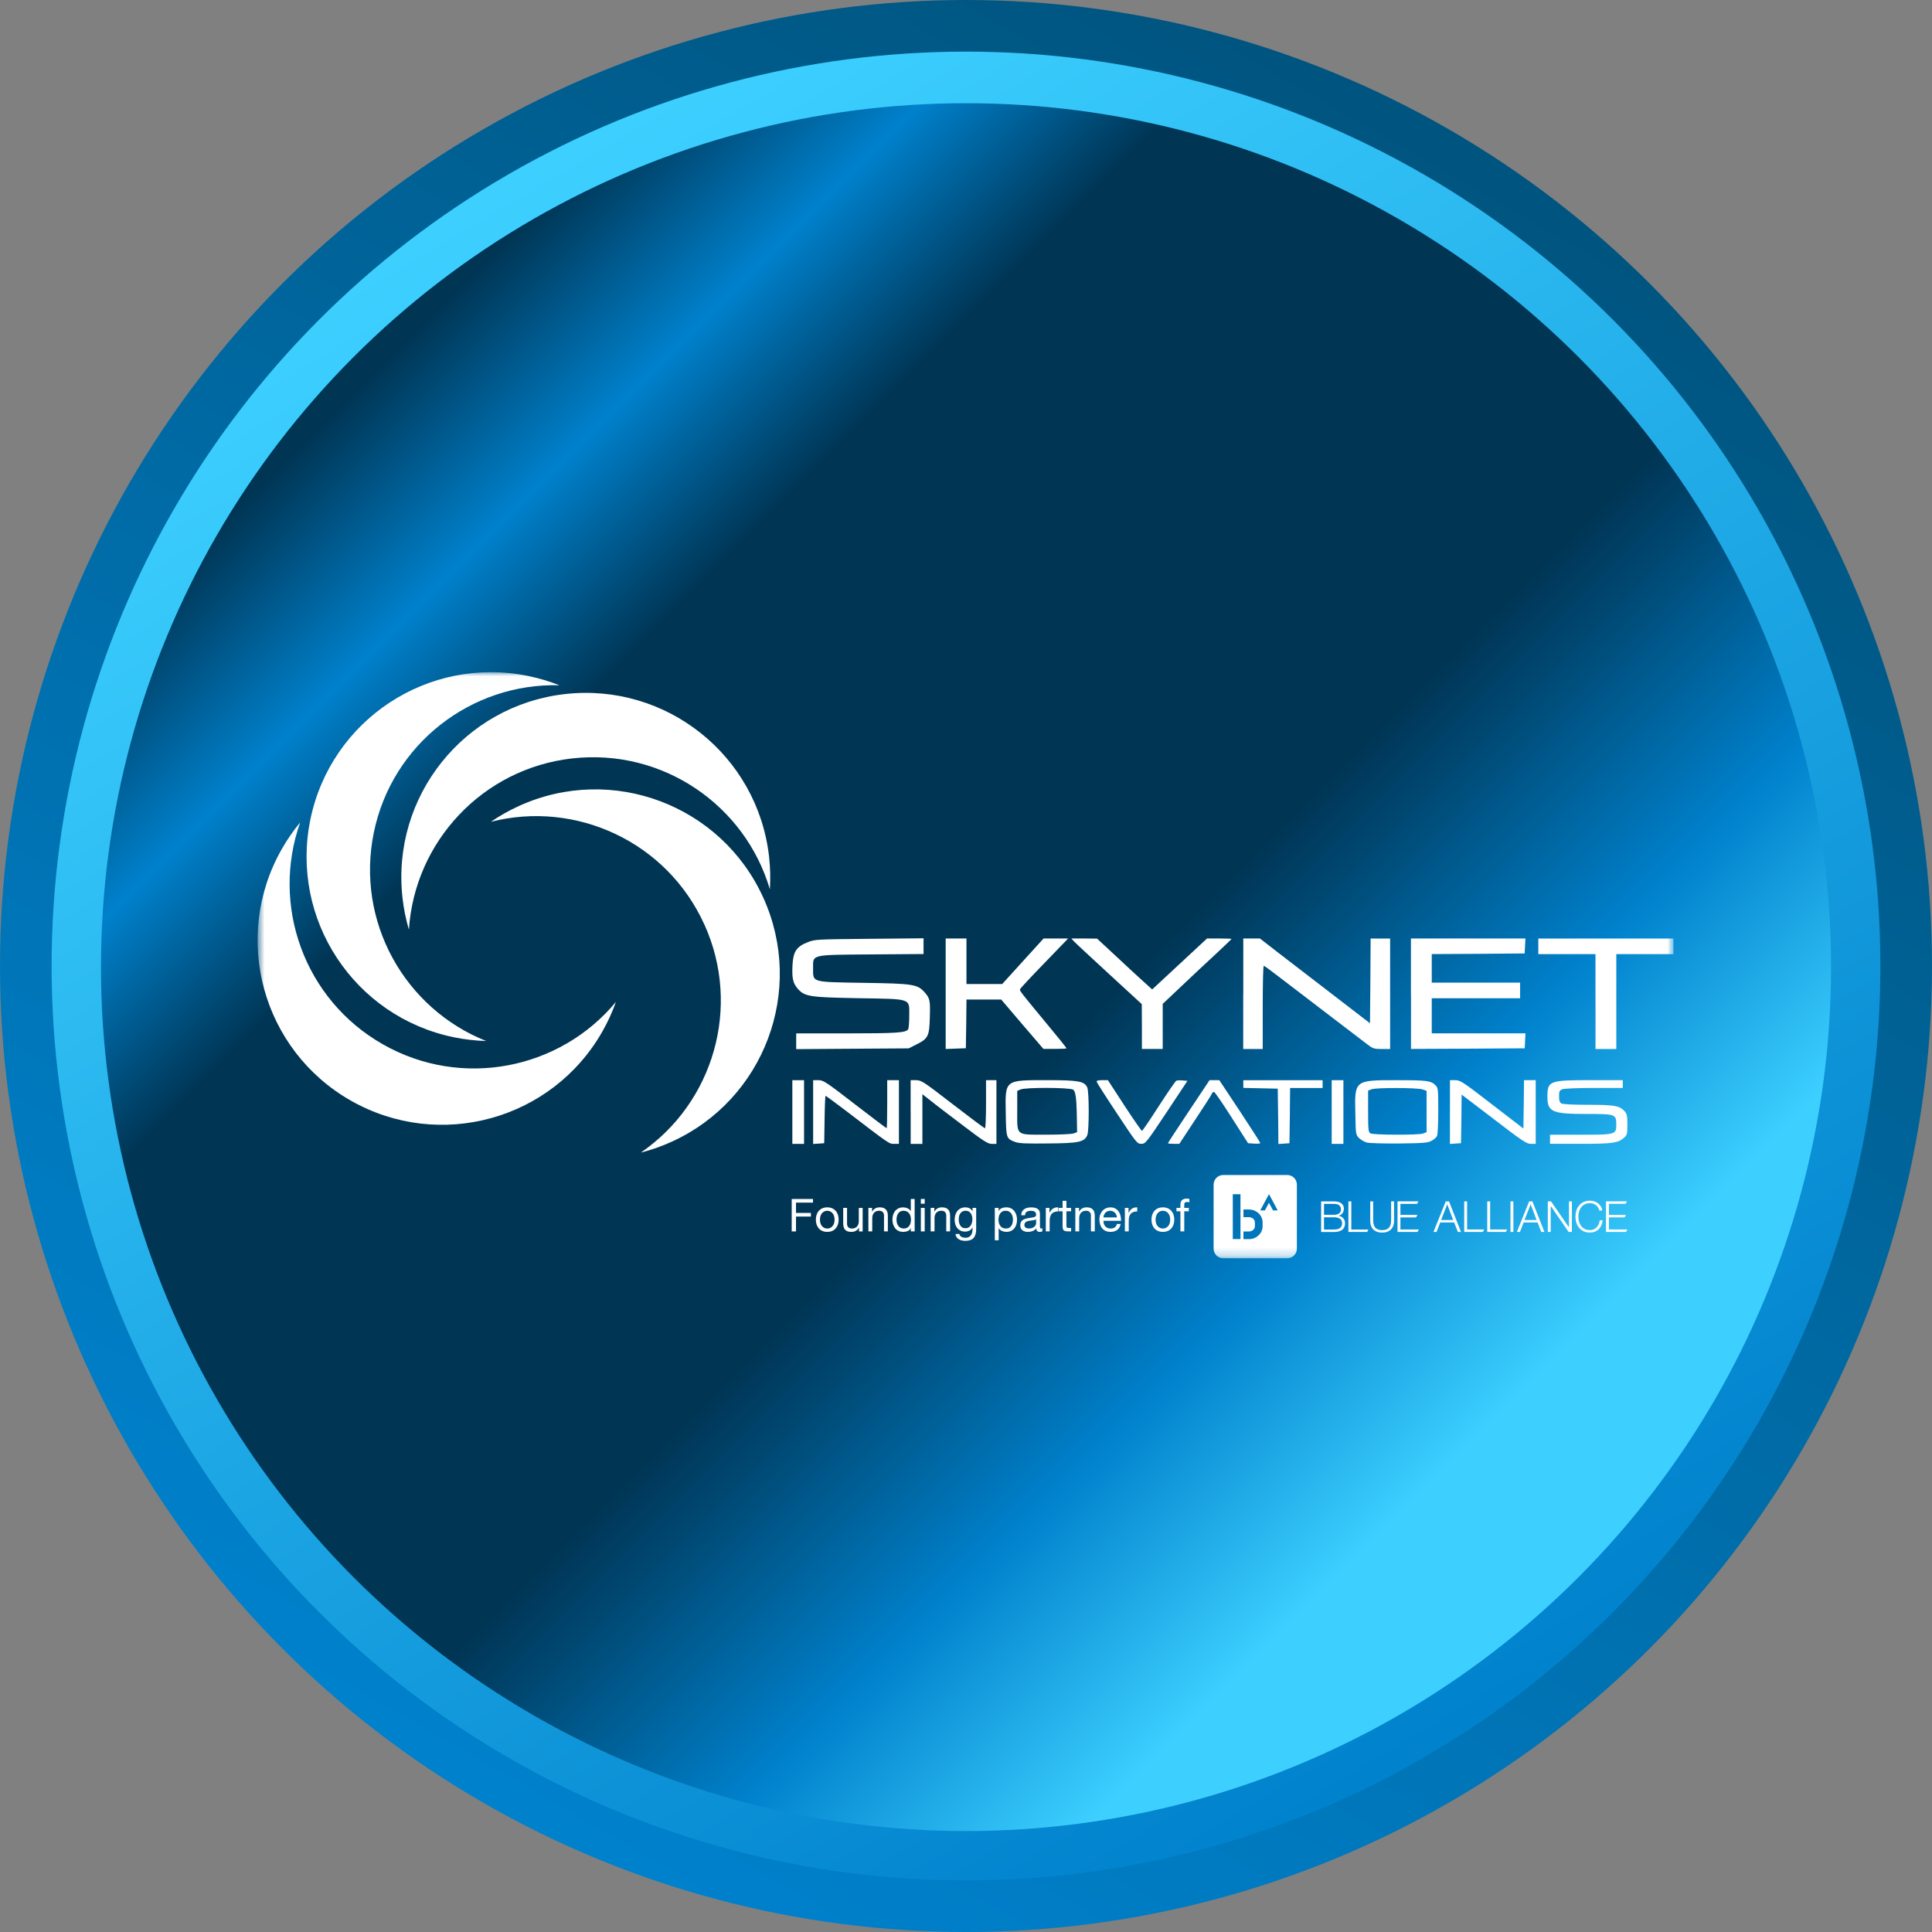 <svg width="230" height="230" viewBox="0 0 230 230" fill="none" xmlns="http://www.w3.org/2000/svg">
<rect x="0" y="0" width="230" height="230" fill="#808080" stroke="none"/>
<circle cx="115" cy="115" r="115" fill="url(#paint0_linear_6984_4069)"/>
<circle cx="115" cy="115" r="108.856" fill="url(#paint1_linear_6984_4069)"/>
<ellipse cx="115.001" cy="115.134" rx="102.979" ry="102.846" fill="url(#paint2_linear_6984_4069)"/>
<mask id="mask0_6984_4069" style="mask-type:luminance" maskUnits="userSpaceOnUse" x="30" y="80" width="170" height="70">
<path d="M199.225 80.017H30.665V149.793H199.225V80.017Z" fill="white"/>
</mask>
<g mask="url(#mask0_6984_4069)">
<path d="M94.327 132.384V128.594H95.721V136.177H94.327V132.384Z" fill="white"/>
<path d="M96.803 132.398V128.592H97.437C98.011 128.592 98.351 128.81 101.767 131.453C103.81 133.031 105.51 134.314 105.558 134.314C105.591 134.314 105.621 133.031 105.621 131.453V128.592H107.015V136.174H106.443C105.838 136.174 105.949 136.25 100.719 132.246C99.418 131.255 98.319 130.451 98.274 130.451C98.244 130.451 98.181 131.718 98.165 133.282L98.12 136.097L97.469 136.143L96.803 136.188V132.398Z" fill="white"/>
<path d="M108.408 132.384V128.594H109.075C109.68 128.594 109.956 128.778 113.422 131.455C115.465 133.033 117.181 134.316 117.262 134.316C117.325 134.316 117.384 133.033 117.384 131.455V128.594H118.622V136.177H118.065C117.6 136.177 117.092 135.852 114.632 133.978C113.039 132.77 111.305 131.457 110.781 131.024L109.808 130.265V136.177H108.414V132.386L108.41 132.382L108.408 132.384Z" fill="white"/>
<path d="M120.878 135.957C119.795 135.553 119.779 135.538 119.733 132.521C119.658 128.513 119.561 128.59 124.639 128.59C128.381 128.59 129.095 128.715 129.435 129.458C129.667 129.982 129.667 134.64 129.435 135.152C129.066 135.957 128.445 136.095 124.807 136.125C122.238 136.155 121.341 136.125 120.876 135.957H120.88H120.878ZM127.826 134.933L128.229 134.778L128.184 132.349C128.152 130.729 128.01 129.851 127.751 129.717C127.239 129.452 122.057 129.44 121.485 129.701L121.1 129.869V132.236C121.1 135.283 120.852 135.081 124.611 135.081C126.159 135.081 127.598 135.018 127.83 134.927L127.826 134.933Z" fill="white"/>
<path d="M132.992 132.584C131.679 130.621 130.592 128.9 130.562 128.794C130.517 128.655 130.701 128.592 131.197 128.592H131.893L133.856 131.609C134.94 133.266 135.883 134.626 135.946 134.626C136.009 134.626 136.919 133.296 137.957 131.672C139.01 130.049 139.938 128.689 140.046 128.655C140.155 128.61 140.495 128.592 140.806 128.626L141.363 128.671L138.872 132.43C136.46 136.05 136.367 136.172 135.871 136.172C135.374 136.172 135.284 136.05 132.992 132.584Z" fill="white"/>
<path d="M139.042 136.097C139.042 136.052 140.157 134.347 141.518 132.307L143.993 128.594H145.156L147.601 132.277C148.932 134.304 150.031 136.006 150.031 136.068C150.031 136.143 149.707 136.176 149.306 136.143L148.58 136.097L146.629 133.05C145.563 131.364 144.618 130.004 144.527 129.988C144.418 129.988 144.296 130.097 144.25 130.235C144.205 130.373 143.307 131.767 142.269 133.327L140.397 136.172H139.73C139.361 136.172 139.05 136.143 139.05 136.097H139.042Z" fill="white"/>
<path d="M152.159 132.896L152.113 129.603L150.071 129.557L148.015 129.512V128.598H157.452V129.525H153.582L153.553 132.819L153.507 136.099L152.857 136.145L152.19 136.19L152.161 132.893V132.896H152.159Z" fill="white"/>
<path d="M158.535 132.384V128.594H159.929V136.176H158.535V132.384Z" fill="white"/>
<path d="M162.728 136.018C162.451 135.955 162.032 135.708 161.801 135.494C161.397 135.091 161.397 135.045 161.352 132.633C161.259 128.564 161.213 128.594 166.332 128.594C169.891 128.594 170.356 128.657 170.911 129.211C171.206 129.505 171.222 129.705 171.222 132.244C171.222 133.806 171.158 135.075 171.067 135.261C170.975 135.415 170.682 135.676 170.403 135.818C169.984 136.05 169.43 136.095 166.581 136.129C164.756 136.145 163.022 136.095 162.73 136.02H162.728V136.018ZM169.428 134.935L169.832 134.78V129.863L169.353 129.695C168.736 129.478 163.815 129.464 163.274 129.679L162.87 129.834V132.293C162.87 134.492 162.904 134.784 163.147 134.925C163.487 135.126 168.902 135.142 169.428 134.941V134.937V134.935Z" fill="white"/>
<path d="M172.614 132.398V128.592H173.249C173.836 128.592 174.176 128.81 177.613 131.471L181.355 134.349L181.401 131.471L181.43 128.592H182.824V136.174H182.253C181.729 136.174 181.233 135.834 177.844 133.234L174.004 130.31L173.975 133.201L173.929 136.091L173.279 136.137L172.612 136.182V132.392L172.616 132.396H172.614V132.398Z" fill="white"/>
<path d="M184.526 135.631V135.089H188.131C192.37 135.089 192.415 135.073 192.415 133.851C192.415 132.629 192.277 132.614 188.874 132.614C184.776 132.614 184.216 132.366 184.216 130.571C184.216 128.667 184.434 128.59 189.398 128.59H193.188V129.517H189.798C187.925 129.517 186.223 129.581 186.007 129.672C185.651 129.796 185.604 129.903 185.604 130.506C185.604 131.048 185.679 131.249 185.899 131.37C186.082 131.463 187.383 131.524 189.04 131.524C192.133 131.524 192.783 131.633 193.358 132.238C193.685 132.594 193.732 132.78 193.732 133.879C193.732 135.042 193.702 135.132 193.299 135.473C192.619 136.078 191.923 136.169 188.131 136.169H184.526V135.627V135.631Z" fill="white"/>
<path d="M94.786 123.95V123.022H100.866C106.778 123.022 107.843 122.947 108.12 122.528C108.183 122.419 108.243 121.676 108.243 120.905C108.243 118.815 108.612 118.941 102.208 118.833C96.342 118.724 95.802 118.649 94.954 117.688C94.397 117.037 94.258 116.421 94.349 114.827C94.442 113.279 94.828 112.692 96.129 112.18C97.01 111.824 97.183 111.824 103.494 111.764L109.947 111.701V113.574L103.792 113.619C96.427 113.682 96.797 113.589 96.797 115.29C96.797 116.99 96.55 116.901 102.91 117.006C108.788 117.099 109.225 117.174 110.105 118.168C110.71 118.864 110.756 119.112 110.692 121.215C110.629 123.351 110.491 123.645 109.099 124.341L108.171 124.806L101.487 124.851L94.786 124.897V123.95Z" fill="white"/>
<path d="M112.58 118.303V111.727H115.056V117.144H119.311L124.232 111.727H127.156L124.307 114.681C122.745 116.288 121.446 117.682 121.428 117.773C121.365 117.941 121.537 118.158 124.756 122.044C125.977 123.513 126.968 124.75 126.968 124.796C126.968 124.841 126.351 124.871 125.592 124.871H124.216L121.695 121.931L119.19 118.991H115.058L115.028 121.899L114.983 124.79L113.79 124.835L112.582 124.881V118.289V118.303H112.58Z" fill="white"/>
<path d="M135.942 122.216L135.926 119.539L132.057 115.98C129.938 114.028 128.034 112.267 127.866 112.081L127.541 111.725H129.074L130.606 111.741L132.771 113.751C133.963 114.865 135.432 116.227 136.051 116.784L137.164 117.791L140.428 114.758L143.693 111.725H145.162C145.966 111.725 146.617 111.755 146.617 111.77C146.617 111.8 145.765 112.622 144.729 113.579C143.675 114.552 141.834 116.272 140.63 117.419L138.418 119.509V124.875H135.942V122.214V122.216Z" fill="white"/>
<path d="M148.011 118.303V111.727H149.992L152.127 113.384C153.319 114.297 156.259 116.573 158.685 118.427L163.094 121.818L163.14 116.774L163.169 111.731H165.491V124.881H164.5C163.589 124.881 163.434 124.835 162.75 124.309C155.895 119.082 152.819 116.727 151.795 115.938C151.115 115.414 150.512 114.977 150.448 114.977C150.373 114.977 150.324 117.205 150.324 119.928V124.879H148.003V118.303L148.009 118.299V118.303H148.011Z" fill="white"/>
<path d="M167.969 118.303V111.727H181.598L181.552 112.624L181.507 113.506L175.985 113.552L170.447 113.581V116.984H180.965V118.839H170.447V123.018H181.604L181.558 123.916L181.513 124.798L174.753 124.843L167.977 124.873V118.297L167.973 118.301H167.969V118.303Z" fill="white"/>
<path d="M189.938 119.232V113.586H183.133V111.731H199.223V113.586H192.417V124.881H189.942V119.234H189.938V119.232Z" fill="white"/>
<path d="M45.584 124.327C36.189 118.983 32.236 107.751 35.736 97.908C34.923 98.885 34.188 99.949 33.538 101.094C27.543 111.636 31.234 125.041 41.776 131.032C52.318 137.026 65.724 133.335 71.714 122.793C72.365 121.65 72.898 120.472 73.326 119.274C66.659 127.317 54.984 129.671 45.586 124.327H45.584Z" fill="white"/>
<path d="M44.503 99.109C46.682 88.521 56.145 81.293 66.588 81.579C65.406 81.111 64.168 80.737 62.881 80.474C51.002 78.03 39.394 85.68 36.95 97.559C34.509 109.437 42.158 121.047 54.035 123.485C55.322 123.75 56.609 123.894 57.88 123.93C48.171 120.074 42.324 109.696 44.503 99.109Z" fill="white"/>
<path d="M68.152 90.285C78.896 89.082 88.697 95.85 91.651 105.87C91.734 104.603 91.704 103.31 91.558 102.001C90.207 89.95 79.345 81.277 67.294 82.623C55.243 83.97 46.566 94.832 47.916 106.883C48.06 108.19 48.321 109.457 48.681 110.675C49.347 100.247 57.408 91.485 68.152 90.283V90.285Z" fill="white"/>
<path d="M83.851 110.05C88.313 119.896 84.907 131.307 76.288 137.214C77.52 136.9 78.74 136.475 79.938 135.931C90.982 130.923 95.878 117.913 90.87 106.869C85.862 95.825 72.852 90.929 61.808 95.937C60.609 96.481 59.484 97.12 58.435 97.835C68.558 95.247 79.384 100.206 83.847 110.052H83.851V110.05Z" fill="white"/>
<path d="M96.785 142.735V143.168H94.763V144.396H96.536V144.829H94.763V146.597H94.249V142.737H96.785V142.735Z" fill="white"/>
<path d="M97.212 144.621C97.27 144.443 97.357 144.287 97.471 144.157C97.586 144.024 97.728 143.921 97.898 143.846C98.068 143.771 98.262 143.733 98.482 143.733C98.701 143.733 98.901 143.771 99.069 143.846C99.237 143.921 99.377 144.026 99.494 144.157C99.609 144.289 99.695 144.443 99.753 144.621C99.81 144.799 99.84 144.991 99.84 145.196C99.84 145.402 99.81 145.594 99.753 145.77C99.695 145.946 99.609 146.1 99.494 146.233C99.379 146.365 99.237 146.468 99.069 146.541C98.901 146.614 98.705 146.652 98.482 146.652C98.258 146.652 98.066 146.614 97.898 146.541C97.728 146.468 97.586 146.365 97.471 146.233C97.357 146.1 97.27 145.948 97.212 145.77C97.155 145.594 97.125 145.402 97.125 145.196C97.125 144.991 97.155 144.799 97.212 144.621ZM97.681 145.649C97.726 145.782 97.788 145.89 97.867 145.979C97.946 146.068 98.039 146.136 98.145 146.183C98.252 146.231 98.365 146.254 98.484 146.254C98.602 146.254 98.715 146.231 98.822 146.183C98.928 146.136 99.021 146.068 99.1 145.979C99.18 145.89 99.241 145.782 99.286 145.649C99.332 145.517 99.353 145.367 99.353 145.198C99.353 145.03 99.332 144.878 99.286 144.748C99.241 144.615 99.18 144.504 99.1 144.416C99.021 144.325 98.928 144.257 98.822 144.21C98.715 144.162 98.602 144.139 98.484 144.139C98.365 144.139 98.252 144.162 98.145 144.21C98.039 144.257 97.946 144.325 97.867 144.416C97.788 144.506 97.724 144.617 97.681 144.748C97.635 144.88 97.614 145.03 97.614 145.198C97.614 145.367 97.635 145.519 97.681 145.649Z" fill="white"/>
<path d="M102.262 146.593V146.15H102.252C102.155 146.324 102.03 146.45 101.878 146.531C101.726 146.612 101.548 146.654 101.342 146.654C101.158 146.654 101.006 146.63 100.884 146.581C100.761 146.531 100.662 146.462 100.587 146.373C100.512 146.282 100.458 146.175 100.427 146.051C100.395 145.926 100.381 145.788 100.381 145.638V143.799H100.84V145.691C100.84 145.865 100.889 146.001 100.992 146.102C101.093 146.203 101.232 146.254 101.409 146.254C101.55 146.254 101.672 146.233 101.775 146.189C101.878 146.146 101.963 146.084 102.032 146.005C102.101 145.926 102.153 145.833 102.186 145.727C102.22 145.62 102.238 145.503 102.238 145.379V143.801H102.697V146.596H102.264V146.593H102.262Z" fill="white"/>
<path d="M103.818 143.797V144.24H103.828C104.02 143.901 104.322 143.731 104.736 143.731C104.92 143.731 105.072 143.757 105.194 143.807C105.317 143.858 105.416 143.927 105.491 144.018C105.566 144.109 105.619 144.216 105.651 144.34C105.681 144.465 105.697 144.603 105.697 144.754V146.592H105.238V144.7C105.238 144.526 105.186 144.39 105.086 144.289C104.985 144.188 104.846 144.137 104.668 144.137C104.528 144.137 104.406 144.159 104.303 144.202C104.2 144.246 104.115 144.307 104.046 144.386C103.976 144.465 103.925 144.558 103.891 144.665C103.858 144.771 103.84 144.888 103.84 145.013V146.59H103.381V143.795H103.818V143.797Z" fill="white"/>
<path d="M108.43 146.593V146.215H108.421C108.345 146.369 108.227 146.482 108.065 146.551C107.903 146.62 107.725 146.654 107.529 146.654C107.313 146.654 107.124 146.615 106.963 146.535C106.803 146.456 106.669 146.35 106.564 146.217C106.457 146.085 106.378 145.928 106.323 145.752C106.269 145.577 106.242 145.389 106.242 145.191C106.242 144.993 106.267 144.805 106.321 144.629C106.372 144.453 106.453 144.299 106.558 144.167C106.665 144.034 106.797 143.932 106.957 143.852C107.118 143.775 107.303 143.736 107.517 143.736C107.588 143.736 107.667 143.744 107.75 143.758C107.833 143.771 107.916 143.797 107.999 143.831C108.082 143.864 108.162 143.91 108.235 143.965C108.308 144.02 108.371 144.09 108.421 144.173H108.43V142.735H108.889V146.595H108.43V146.593ZM106.779 145.6C106.813 145.725 106.866 145.836 106.936 145.932C107.005 146.029 107.096 146.106 107.207 146.166C107.317 146.223 107.446 146.253 107.594 146.253C107.742 146.253 107.881 146.223 107.99 146.162C108.098 146.1 108.185 146.019 108.254 145.921C108.324 145.822 108.373 145.709 108.403 145.582C108.432 145.456 108.448 145.327 108.448 145.199C108.448 145.062 108.432 144.93 108.399 144.801C108.367 144.673 108.316 144.56 108.245 144.463C108.173 144.366 108.082 144.287 107.972 144.228C107.859 144.169 107.725 144.139 107.566 144.139C107.408 144.139 107.28 144.171 107.171 144.23C107.062 144.291 106.977 144.372 106.912 144.473C106.847 144.574 106.799 144.689 106.772 144.819C106.742 144.95 106.728 145.082 106.728 145.219C106.728 145.355 106.746 145.476 106.779 145.6Z" fill="white"/>
<path d="M109.625 143.297V142.735H110.084V143.297H109.625ZM110.084 143.799V146.595H109.625V143.799H110.084Z" fill="white"/>
<path d="M111.23 143.797V144.24H111.24C111.432 143.901 111.734 143.731 112.148 143.731C112.331 143.731 112.484 143.757 112.606 143.807C112.729 143.858 112.828 143.927 112.903 144.018C112.978 144.109 113.031 144.216 113.063 144.34C113.093 144.465 113.108 144.603 113.108 144.754V146.592H112.65V144.7C112.65 144.526 112.598 144.39 112.498 144.289C112.397 144.188 112.258 144.137 112.08 144.137C111.94 144.137 111.817 144.159 111.715 144.202C111.612 144.246 111.527 144.307 111.458 144.386C111.388 144.465 111.337 144.558 111.303 144.665C111.27 144.771 111.252 144.888 111.252 145.013V146.59H110.793V143.795H111.23V143.797Z" fill="white"/>
<path d="M115.9 147.381C115.691 147.609 115.363 147.721 114.916 147.721C114.785 147.721 114.653 147.707 114.518 147.678C114.384 147.648 114.261 147.603 114.151 147.537C114.04 147.472 113.949 147.387 113.878 147.282C113.807 147.178 113.765 147.049 113.759 146.899H114.218C114.222 146.982 114.248 147.051 114.297 147.11C114.346 147.168 114.406 147.215 114.475 147.251C114.546 147.286 114.621 147.312 114.704 147.33C114.787 147.346 114.866 147.354 114.941 147.354C115.094 147.354 115.22 147.328 115.325 147.274C115.43 147.223 115.517 147.15 115.584 147.059C115.653 146.968 115.703 146.855 115.732 146.727C115.762 146.596 115.778 146.454 115.778 146.3V146.116H115.768C115.689 146.29 115.568 146.416 115.408 146.497C115.248 146.579 115.078 146.62 114.898 146.62C114.688 146.62 114.507 146.582 114.352 146.507C114.198 146.432 114.068 146.329 113.963 146.203C113.858 146.074 113.779 145.926 113.728 145.754C113.676 145.582 113.648 145.402 113.648 145.21C113.648 145.044 113.67 144.874 113.714 144.7C113.757 144.526 113.828 144.366 113.929 144.224C114.03 144.081 114.162 143.965 114.329 143.872C114.495 143.781 114.698 143.733 114.94 143.733C115.115 143.733 115.278 143.773 115.426 143.85C115.574 143.927 115.689 144.044 115.772 144.198H115.778V143.799H116.211V146.355C116.211 146.812 116.106 147.156 115.896 147.383H115.9V147.381ZM115.313 146.124C115.42 146.061 115.505 145.977 115.57 145.875C115.635 145.772 115.683 145.655 115.713 145.527C115.742 145.396 115.758 145.268 115.758 145.137C115.758 145.015 115.744 144.894 115.715 144.775C115.685 144.657 115.639 144.55 115.576 144.453C115.513 144.358 115.432 144.281 115.331 144.224C115.23 144.166 115.108 144.137 114.963 144.137C114.819 144.137 114.688 144.164 114.586 144.22C114.481 144.275 114.396 144.35 114.329 144.443C114.261 144.536 114.214 144.645 114.182 144.767C114.151 144.89 114.137 145.019 114.137 145.151C114.137 145.283 114.149 145.404 114.174 145.529C114.2 145.655 114.244 145.77 114.305 145.873C114.366 145.975 114.447 146.059 114.548 146.122C114.649 146.185 114.775 146.217 114.926 146.217C115.076 146.217 115.206 146.185 115.313 146.122V146.124Z" fill="white"/>
<path d="M118.885 143.797V144.174H118.895C118.97 144.02 119.089 143.907 119.251 143.836C119.413 143.765 119.591 143.731 119.787 143.731C120.003 143.731 120.192 143.771 120.352 143.85C120.513 143.929 120.647 144.036 120.752 144.172C120.859 144.307 120.938 144.463 120.993 144.641C121.046 144.817 121.074 145.005 121.074 145.202C121.074 145.4 121.048 145.588 120.995 145.764C120.944 145.94 120.863 146.094 120.758 146.227C120.651 146.359 120.519 146.462 120.358 146.537C120.198 146.612 120.012 146.65 119.799 146.65C119.73 146.65 119.655 146.642 119.57 146.628C119.485 146.614 119.401 146.59 119.318 146.557C119.235 146.525 119.156 146.48 119.083 146.424C119.01 146.369 118.947 146.3 118.897 146.217H118.887V147.654H118.429V143.795H118.887L118.885 143.797ZM120.536 144.789C120.503 144.665 120.449 144.554 120.38 144.457C120.311 144.36 120.22 144.283 120.109 144.224C119.999 144.166 119.87 144.137 119.722 144.137C119.573 144.137 119.435 144.168 119.326 144.228C119.218 144.289 119.131 144.37 119.061 144.469C118.992 144.568 118.943 144.68 118.913 144.807C118.881 144.934 118.868 145.062 118.868 145.191C118.868 145.327 118.883 145.459 118.917 145.588C118.949 145.716 119 145.829 119.071 145.926C119.142 146.023 119.233 146.102 119.344 146.161C119.455 146.221 119.591 146.25 119.749 146.25C119.908 146.25 120.04 146.221 120.147 146.159C120.254 146.098 120.339 146.017 120.404 145.916C120.469 145.815 120.515 145.701 120.544 145.57C120.574 145.44 120.588 145.307 120.588 145.171C120.588 145.034 120.57 144.914 120.536 144.789Z" fill="white"/>
<path d="M124.092 146.584C124.013 146.632 123.902 146.655 123.762 146.655C123.643 146.655 123.548 146.622 123.477 146.554C123.406 146.487 123.372 146.379 123.372 146.228C123.246 146.381 123.099 146.489 122.931 146.554C122.763 146.62 122.583 146.655 122.387 146.655C122.261 146.655 122.142 146.641 122.028 146.612C121.913 146.582 121.816 146.539 121.733 146.477C121.65 146.416 121.585 146.335 121.535 146.236C121.486 146.137 121.462 146.017 121.462 145.876C121.462 145.718 121.49 145.588 121.543 145.487C121.597 145.386 121.668 145.305 121.757 145.242C121.846 145.178 121.947 145.131 122.059 145.099C122.172 145.068 122.289 145.04 122.407 145.018C122.534 144.993 122.652 144.975 122.767 144.961C122.88 144.949 122.981 144.931 123.068 144.908C123.155 144.884 123.222 144.85 123.273 144.805C123.323 144.759 123.348 144.694 123.348 144.607C123.348 144.506 123.329 144.425 123.291 144.364C123.253 144.303 123.204 144.255 123.145 144.223C123.085 144.192 123.018 144.17 122.945 144.158C122.872 144.148 122.799 144.142 122.726 144.142C122.532 144.142 122.37 144.18 122.239 144.253C122.109 144.326 122.039 144.467 122.028 144.672H121.569C121.577 144.498 121.612 144.354 121.678 144.235C121.743 144.117 121.83 144.02 121.937 143.947C122.045 143.873 122.168 143.82 122.306 143.786C122.445 143.755 122.593 143.737 122.753 143.737C122.88 143.737 123.004 143.747 123.129 143.765C123.253 143.783 123.366 143.82 123.467 143.875C123.568 143.931 123.649 144.01 123.71 144.111C123.771 144.212 123.801 144.342 123.801 144.504V145.94C123.801 146.048 123.807 146.127 123.821 146.177C123.833 146.226 123.876 146.252 123.947 146.252C123.987 146.252 124.034 146.244 124.088 146.23V146.586H124.092V146.584ZM123.346 145.151C123.289 145.194 123.214 145.226 123.119 145.246C123.026 145.265 122.927 145.281 122.824 145.293C122.722 145.305 122.619 145.321 122.514 145.337C122.409 145.352 122.316 145.378 122.233 145.414C122.15 145.449 122.083 145.501 122.03 145.568C121.978 145.635 121.951 145.724 121.951 145.839C121.951 145.914 121.966 145.977 121.996 146.031C122.026 146.082 122.067 146.125 122.115 146.157C122.164 146.189 122.219 146.212 122.285 146.226C122.35 146.24 122.417 146.248 122.49 146.248C122.643 146.248 122.771 146.228 122.88 146.187C122.989 146.145 123.076 146.094 123.145 146.031C123.214 145.967 123.263 145.9 123.297 145.827C123.331 145.754 123.346 145.685 123.346 145.619V145.151Z" fill="white"/>
<path d="M124.934 143.797V144.386H124.944C125.054 144.158 125.193 143.99 125.355 143.884C125.517 143.777 125.723 143.725 125.972 143.731V144.218C125.788 144.218 125.632 144.243 125.501 144.293C125.371 144.344 125.266 144.417 125.187 144.514C125.108 144.611 125.05 144.73 125.013 144.868C124.977 145.007 124.959 145.167 124.959 145.347V146.59H124.501V143.795H124.934V143.797Z" fill="white"/>
<path d="M127.514 143.797V144.202H126.956V145.938C126.956 145.991 126.96 146.035 126.97 146.068C126.978 146.1 126.996 146.126 127.022 146.143C127.047 146.161 127.081 146.173 127.126 146.179C127.172 146.185 127.229 146.187 127.302 146.187H127.514V146.592H127.162C127.043 146.592 126.941 146.584 126.858 146.569C126.773 146.553 126.703 146.523 126.652 146.48C126.599 146.436 126.561 146.375 126.535 146.296C126.51 146.217 126.498 146.112 126.498 145.981V144.202H126.021V143.797H126.498V142.958H126.956V143.797H127.514Z" fill="white"/>
<path d="M128.453 143.797V144.24H128.463C128.655 143.901 128.957 143.731 129.37 143.731C129.554 143.731 129.707 143.757 129.829 143.807C129.952 143.858 130.051 143.927 130.126 144.018C130.201 144.109 130.254 144.216 130.286 144.34C130.316 144.465 130.331 144.603 130.331 144.754V146.592H129.873V144.7C129.873 144.526 129.821 144.39 129.72 144.289C129.62 144.188 129.481 144.137 129.303 144.137C129.163 144.137 129.04 144.159 128.937 144.202C128.835 144.246 128.75 144.307 128.68 144.386C128.611 144.465 128.56 144.558 128.526 144.665C128.493 144.771 128.475 144.888 128.475 145.013V146.59H128.016V143.795H128.453V143.797Z" fill="white"/>
<path d="M133.006 146.416C132.797 146.575 132.534 146.654 132.217 146.654C131.994 146.654 131.8 146.618 131.636 146.545C131.472 146.474 131.333 146.371 131.223 146.242C131.11 146.112 131.027 145.958 130.972 145.778C130.916 145.598 130.885 145.402 130.877 145.189C130.877 144.975 130.908 144.781 130.974 144.605C131.039 144.429 131.13 144.275 131.246 144.147C131.363 144.016 131.501 143.915 131.664 143.844C131.824 143.773 132 143.735 132.192 143.735C132.441 143.735 132.646 143.787 132.81 143.89C132.974 143.992 133.105 144.123 133.206 144.281C133.305 144.439 133.374 144.613 133.411 144.799C133.449 144.987 133.465 145.165 133.457 145.335H131.365C131.361 145.457 131.375 145.574 131.409 145.683C131.44 145.794 131.494 145.89 131.565 145.975C131.636 146.06 131.729 146.128 131.84 146.179C131.95 146.231 132.083 146.254 132.235 146.254C132.429 146.254 132.589 146.209 132.713 146.12C132.838 146.029 132.919 145.892 132.959 145.709H133.413C133.352 146.023 133.218 146.258 133.008 146.416H133.006ZM132.895 144.621C132.854 144.524 132.798 144.439 132.727 144.37C132.656 144.301 132.573 144.243 132.478 144.202C132.383 144.16 132.277 144.141 132.162 144.141C132.047 144.141 131.936 144.162 131.84 144.202C131.745 144.243 131.662 144.301 131.594 144.372C131.525 144.443 131.472 144.528 131.432 144.623C131.393 144.718 131.369 144.821 131.361 144.928H132.967C132.959 144.819 132.935 144.716 132.893 144.619H132.895V144.621Z" fill="white"/>
<path d="M134.347 143.797V144.386H134.357C134.468 144.158 134.606 143.99 134.768 143.884C134.93 143.777 135.136 143.725 135.385 143.731V144.218C135.201 144.218 135.045 144.243 134.914 144.293C134.784 144.344 134.679 144.417 134.6 144.514C134.521 144.611 134.464 144.73 134.426 144.868C134.391 145.007 134.373 145.167 134.373 145.347V146.59H133.914V143.795H134.347V143.797Z" fill="white"/>
<path d="M137.168 144.621C137.226 144.443 137.313 144.287 137.427 144.157C137.542 144.024 137.684 143.921 137.854 143.846C138.024 143.771 138.218 143.733 138.438 143.733C138.657 143.733 138.857 143.771 139.025 143.846C139.193 143.921 139.333 144.026 139.45 144.157C139.565 144.289 139.652 144.443 139.709 144.621C139.766 144.799 139.796 144.991 139.796 145.196C139.796 145.402 139.766 145.594 139.709 145.77C139.652 145.946 139.565 146.1 139.45 146.233C139.335 146.365 139.193 146.468 139.025 146.541C138.857 146.614 138.661 146.652 138.438 146.652C138.214 146.652 138.022 146.614 137.854 146.541C137.684 146.468 137.542 146.365 137.427 146.233C137.313 146.1 137.226 145.948 137.168 145.77C137.111 145.594 137.081 145.402 137.081 145.196C137.081 144.991 137.111 144.799 137.168 144.621ZM137.637 145.649C137.682 145.782 137.744 145.89 137.823 145.979C137.902 146.068 137.995 146.136 138.102 146.183C138.208 146.231 138.321 146.254 138.44 146.254C138.558 146.254 138.671 146.231 138.778 146.183C138.884 146.136 138.977 146.068 139.056 145.979C139.136 145.89 139.197 145.782 139.242 145.649C139.288 145.517 139.31 145.367 139.31 145.198C139.31 145.03 139.288 144.878 139.242 144.748C139.197 144.615 139.136 144.504 139.056 144.416C138.977 144.325 138.884 144.257 138.778 144.21C138.671 144.162 138.558 144.139 138.44 144.139C138.321 144.139 138.208 144.162 138.102 144.21C137.995 144.257 137.902 144.325 137.823 144.416C137.744 144.506 137.68 144.617 137.637 144.748C137.591 144.88 137.57 145.03 137.57 145.198C137.57 145.367 137.591 145.519 137.637 145.649Z" fill="white"/>
<path d="M140.055 144.204V143.799H140.526V143.381C140.526 143.154 140.591 142.982 140.723 142.865C140.856 142.749 141.048 142.689 141.299 142.689C141.342 142.689 141.392 142.693 141.447 142.699C141.502 142.707 141.552 142.717 141.595 142.731V143.13C141.556 143.117 141.512 143.107 141.465 143.101C141.417 143.095 141.374 143.093 141.334 143.093C141.222 143.093 141.137 143.115 141.075 143.158C141.014 143.202 140.984 143.285 140.984 143.407V143.797H141.524V144.202H140.984V146.592H140.526V144.202H140.055V144.204Z" fill="white"/>
<path d="M153.242 139.881H145.626C144.991 139.881 144.477 140.395 144.477 141.03V148.646C144.477 149.281 144.991 149.795 145.626 149.795H153.242C153.874 149.795 154.39 149.281 154.39 148.646V141.03C154.39 140.395 153.874 139.881 153.242 139.881ZM147.674 147.507H146.761V142.171H147.674V147.507ZM150.31 145.981C150.31 146.4 150.134 146.791 149.811 147.084C149.503 147.365 149.096 147.519 148.663 147.519H148.03V146.606H148.663C149.066 146.606 149.394 146.325 149.394 145.981V145.524C149.394 145.18 149.066 144.899 148.663 144.899H148.03V143.986H148.663C149.094 143.986 149.501 144.14 149.811 144.421C150.132 144.713 150.31 145.105 150.31 145.524V145.981ZM151.551 144.095L151.069 143.193L150.586 144.095H150.033L150.031 144.093L151.069 142.157L152.107 144.095H151.551Z" fill="white"/>
<path d="M191.538 146.367V144.927H193.401L193.561 144.631H191.538V143.314H193.523L193.683 143.018H191.192V146.659H193.575L193.733 146.369V146.363H191.538V146.367ZM190.443 145.275C190.425 145.44 190.387 145.592 190.326 145.734C190.265 145.875 190.186 145.995 190.087 146.102C189.988 146.207 189.871 146.29 189.735 146.351C189.599 146.412 189.446 146.442 189.276 146.442C189.035 146.442 188.827 146.397 188.653 146.304C188.479 146.213 188.337 146.092 188.224 145.942C188.116 145.79 188.035 145.618 187.979 145.426C187.928 145.232 187.902 145.036 187.902 144.839C187.902 144.641 187.928 144.443 187.979 144.251C188.035 144.061 188.116 143.891 188.224 143.741C188.337 143.589 188.479 143.466 188.653 143.373C188.827 143.283 189.035 143.235 189.276 143.235C189.409 143.235 189.535 143.255 189.654 143.296C189.776 143.334 189.887 143.389 189.986 143.464C190.089 143.54 190.174 143.632 190.241 143.745C190.312 143.854 190.364 143.978 190.393 144.117H190.739C190.716 143.927 190.658 143.757 190.565 143.613C190.476 143.466 190.366 143.344 190.229 143.245C190.097 143.142 189.947 143.067 189.78 143.016C189.616 142.964 189.448 142.938 189.274 142.938C188.99 142.938 188.737 142.992 188.519 143.097C188.305 143.199 188.128 143.338 187.983 143.516C187.841 143.69 187.734 143.889 187.661 144.119C187.59 144.346 187.554 144.587 187.554 144.839C187.554 145.09 187.59 145.331 187.661 145.558C187.732 145.786 187.839 145.987 187.983 146.161C188.126 146.335 188.305 146.474 188.519 146.58C188.737 146.683 188.99 146.733 189.274 146.733C189.488 146.733 189.682 146.699 189.856 146.63C190.032 146.563 190.186 146.466 190.314 146.339C190.443 146.213 190.55 146.06 190.631 145.88C190.712 145.701 190.765 145.497 190.789 145.273H190.443V145.275ZM186.781 143.022V146.104H186.771L184.65 143.022H184.262V146.663H184.61V143.581H184.62L186.742 146.663H187.129V143.022H186.781ZM182.429 143.022H182.042L180.579 146.663H180.947L181.385 145.531H183.044L183.487 146.663H183.859L182.431 143.022H182.429ZM181.49 145.236L182.22 143.369L182.924 145.236H181.49ZM179.818 143.022V146.663H180.164V143.022H179.818ZM177.398 146.369V143.022H177.052V146.663H179.27L179.43 146.367H177.398V146.369ZM174.657 146.369V143.022H174.311V146.663H176.53L176.69 146.367H174.657V146.369ZM172.5 143.022H172.113L170.65 146.663H171.017L171.456 145.531H173.115L173.558 146.663H173.93L172.502 143.022H172.5ZM171.561 145.236L172.291 143.369L172.994 145.236H171.561ZM166.717 146.369V144.929H168.578L168.738 144.633H166.717V143.316H168.7L168.86 143.02H166.371V146.661H168.751L168.912 146.367H166.717V146.369ZM165.61 143.022V145.275C165.61 145.487 165.586 145.667 165.539 145.817C165.491 145.964 165.422 146.084 165.329 146.179C165.238 146.27 165.125 146.339 164.993 146.383C164.86 146.424 164.708 146.444 164.538 146.444C164.368 146.444 164.222 146.424 164.089 146.383C163.957 146.339 163.844 146.27 163.753 146.179C163.662 146.084 163.591 145.964 163.544 145.817C163.496 145.667 163.473 145.487 163.473 145.275V143.022H163.125V145.353C163.125 145.54 163.15 145.718 163.202 145.888C163.255 146.054 163.34 146.201 163.451 146.327C163.565 146.454 163.712 146.553 163.89 146.628C164.07 146.699 164.285 146.735 164.538 146.735C164.791 146.735 165.009 146.699 165.187 146.628C165.367 146.553 165.513 146.452 165.626 146.327C165.74 146.201 165.825 146.054 165.877 145.888C165.93 145.718 165.958 145.54 165.958 145.353V143.022H165.61ZM160.871 146.369V143.022H160.525V146.663H162.753L162.911 146.371H160.871V146.369ZM159.914 145.032C159.773 144.868 159.587 144.771 159.352 144.742V144.732C159.447 144.712 159.532 144.676 159.607 144.625C159.686 144.574 159.752 144.512 159.807 144.441C159.864 144.366 159.91 144.285 159.939 144.196C159.971 144.105 159.985 144.01 159.985 143.915C159.985 143.745 159.953 143.605 159.888 143.492C159.823 143.375 159.736 143.284 159.627 143.217C159.522 143.146 159.398 143.097 159.255 143.069C159.115 143.037 158.971 143.023 158.816 143.023H157.276V146.665H158.816C159.014 146.665 159.182 146.648 159.32 146.614C159.463 146.576 159.583 146.531 159.678 146.476C159.777 146.418 159.854 146.351 159.914 146.276C159.971 146.201 160.016 146.126 160.046 146.052C160.078 145.973 160.098 145.9 160.107 145.827C160.117 145.752 160.123 145.687 160.123 145.627C160.123 145.39 160.054 145.19 159.914 145.03V145.032ZM157.622 143.318H158.816C159.364 143.318 159.637 143.545 159.637 144.002C159.637 144.087 159.621 144.166 159.585 144.241C159.552 144.317 159.5 144.382 159.433 144.441C159.366 144.496 159.281 144.54 159.178 144.574C159.075 144.605 158.955 144.619 158.816 144.619H157.622V143.318ZM159.698 145.987C159.647 146.082 159.578 146.159 159.489 146.217C159.4 146.274 159.299 146.315 159.182 146.339C159.067 146.359 158.943 146.369 158.814 146.369H157.62V144.916H158.814C159.125 144.916 159.36 144.975 159.524 145.094C159.69 145.208 159.773 145.384 159.773 145.619C159.773 145.766 159.748 145.888 159.696 145.987H159.698Z" fill="white"/>
</g>
<defs>
<linearGradient id="paint0_linear_6984_4069" x1="152.848" y1="7.666" x2="40.488" y2="202.918" gradientUnits="userSpaceOnUse">
<stop stop-color="#005580"/>
<stop offset="1" stop-color="#0081CC"/>
</linearGradient>
<linearGradient id="paint1_linear_6984_4069" x1="69.476" y1="16.531" x2="180.638" y2="204.116" gradientUnits="userSpaceOnUse">
<stop stop-color="#3DD0FF"/>
<stop offset="1" stop-color="#0081CC"/>
</linearGradient>
<linearGradient id="paint2_linear_6984_4069" x1="26.833" y1="61.81" x2="169.858" y2="204.835" gradientUnits="userSpaceOnUse">
<stop stop-color="#003554"/>
<stop offset="0.116" stop-color="#0081CC"/>
<stop offset="0.226" stop-color="#003554"/>
<stop offset="0.567" stop-color="#003554"/>
<stop offset="0.749" stop-color="#0081CC"/>
<stop offset="0.904" stop-color="#3DD0FF"/>
</linearGradient>
</defs>
</svg>
